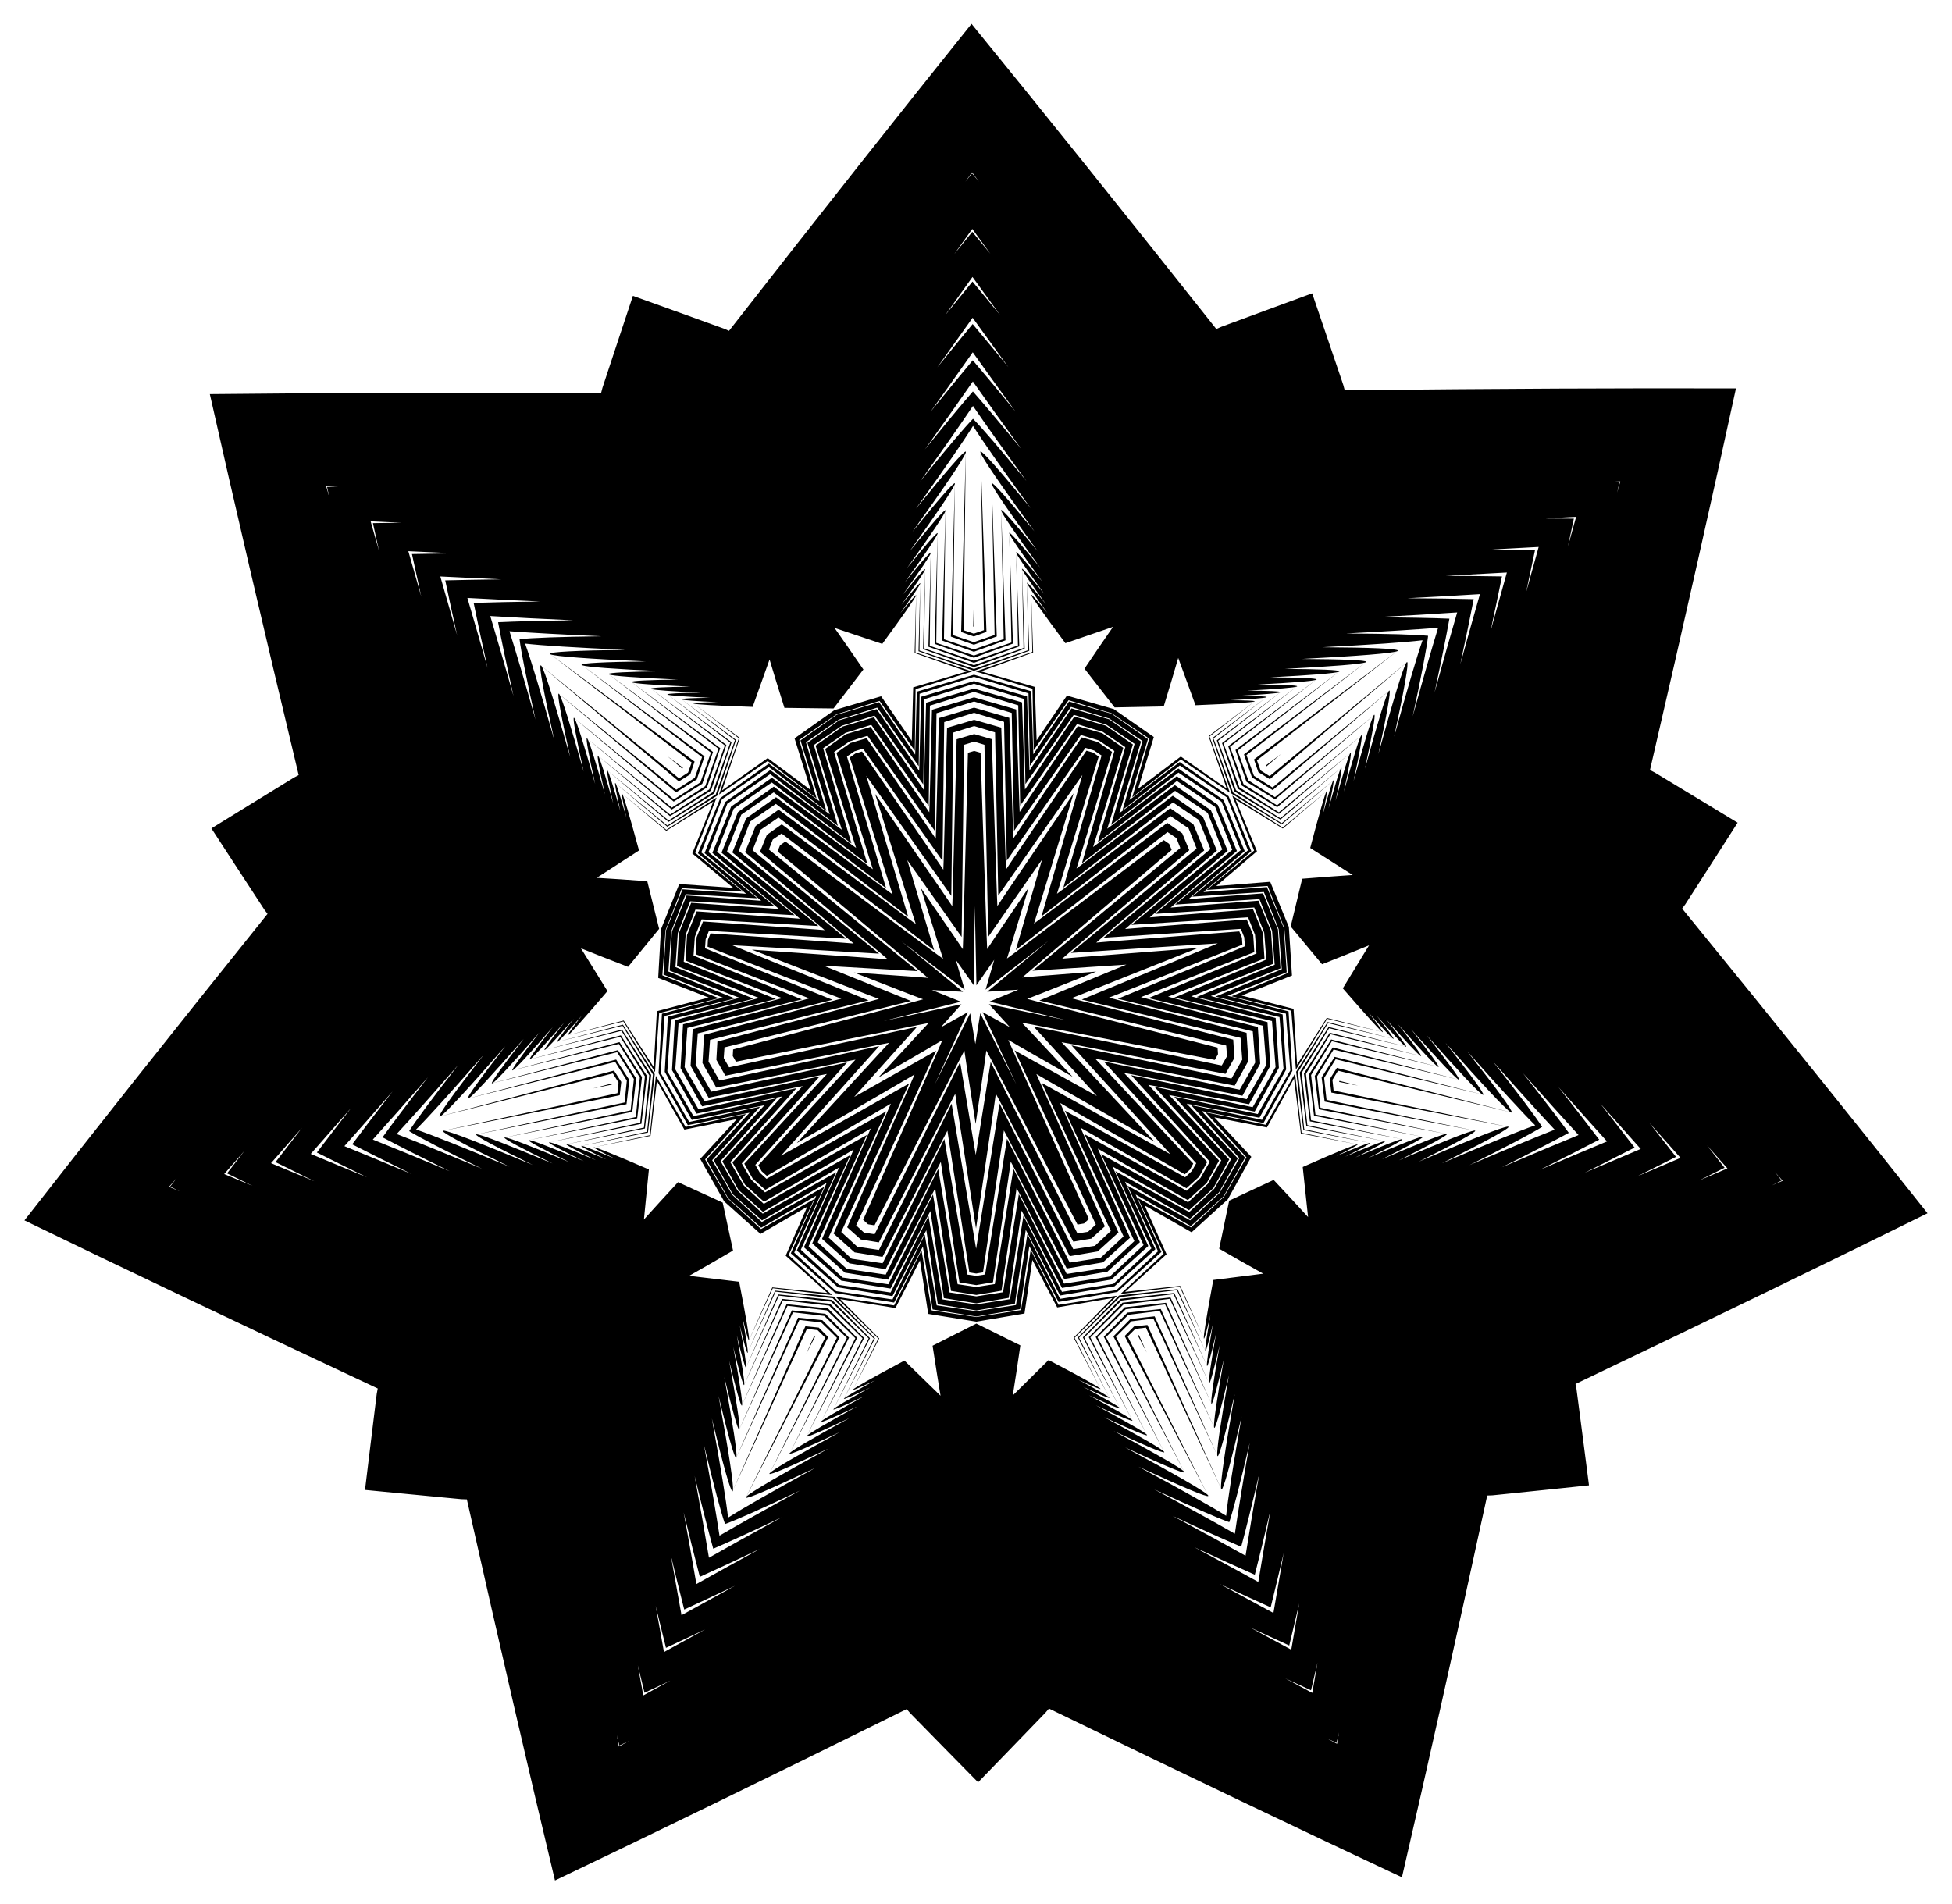 <?xml version="1.0" encoding="UTF-8"?>
<!DOCTYPE svg  PUBLIC '-//W3C//DTD SVG 1.1//EN'  'http://www.w3.org/Graphics/SVG/1.1/DTD/svg11.dtd'>
<svg enable-background="new 0 0 1681.901 1641.132" version="1.1" viewBox="0 0 1681.9 1641.1" xml:space="preserve" xmlns="http://www.w3.org/2000/svg">
<path d="m1130.6 252.77c-11.865 4.365-23.585 8.678-35.161 12.936-11.376 4.201-22.613 8.351-33.709 12.448-2.774 1.026-5.538 2.048-8.294 3.068l-1.033 0.382c-0.24 0.088-0.149 0.058-0.212 0.083l-0.088 0.04-0.355 0.159-0.72 0.321c-1.008 0.447-2.01 0.891-3.006 1.332-81.89-103.36-152.4-191.21-210.93-262.98-57.986 72.203-127.84 160.58-208.95 264.55-0.999-0.433-2.004-0.87-3.016-1.309l-0.722-0.316-0.356-0.156-0.089-0.039c-0.062-0.024 0.028 0.004-0.212-0.082l-1.036-0.374c-2.764-0.999-5.536-2.001-8.317-3.006-11.127-4.015-22.394-8.08-33.802-12.196-11.607-4.172-23.359-8.396-35.256-12.673-3.985 11.998-7.921 23.85-11.808 35.556-3.808 11.514-7.57 22.886-11.285 34.116-0.927 2.808-1.852 5.607-2.773 8.398l-0.345 1.046c-0.081 0.242-0.048 0.153-0.067 0.217l-0.024 0.094-0.097 0.377-0.198 0.763c-0.28 1.067-0.557 2.127-0.833 3.18-131.86-0.417-244.51-0.063-337.11 0.947 20.297 90.353 45.841 200.07 76.55 328.31-0.962 0.511-1.93 1.025-2.904 1.542l-0.697 0.368-0.344 0.181-0.086 0.045c-0.058 0.034 0.021-0.019-0.196 0.115l-0.939 0.576c-2.504 1.538-5.016 3.081-7.536 4.628-10.076 6.196-20.28 12.47-30.61 18.823-10.499 6.473-21.129 13.028-31.89 19.663 6.896 10.596 13.708 21.063 20.436 31.4 6.627 10.156 13.173 20.188 19.637 30.094 1.617 2.476 3.229 4.944 4.837 7.404l0.603 0.922c0.139 0.214 0.09 0.133 0.128 0.188l0.058 0.077 0.234 0.311 0.473 0.63c0.66 0.884 1.316 1.762 1.967 2.635-82.542 102.84-152.5 191.13-209.45 264.16 83.295 40.465 185 88.901 304.41 144.85-0.2 1.07-0.402 2.148-0.605 3.232l-0.147 0.774-0.073 0.382-0.018 0.095c-0.01 0.066-0.002-0.028-0.032 0.225l-0.135 1.093c-0.359 2.917-0.719 5.842-1.08 8.777-1.438 11.741-2.894 23.63-4.369 35.668-1.485 12.244-2.988 24.642-4.51 37.193 12.584 1.215 25.015 2.415 37.292 3.6 12.073 1.151 23.997 2.288 35.772 3.41 2.944 0.279 5.879 0.557 8.804 0.835l1.097 0.104c0.254 0.025 0.16 0.012 0.227 0.017l0.097 0.003 0.389 0.011 0.788 0.023c1.102 0.035 2.198 0.07 3.286 0.105 28.936 128.65 54.348 238.4 75.938 328.45 83.571-39.893 184.85-89.211 303.04-147.69 0.712 0.824 1.428 1.653 2.149 2.488l0.514 0.598 0.253 0.295 0.063 0.073c0.046 0.049-0.023-0.016 0.156 0.166l0.771 0.787c2.057 2.099 4.12 4.205 6.189 6.317 8.283 8.445 16.67 16.996 25.162 25.654 8.647 8.795 17.403 17.7 26.266 26.715 8.796-9.081 17.485-18.052 26.066-26.911 8.427-8.721 16.75-17.335 24.97-25.842 2.054-2.128 4.101-4.248 6.142-6.363l0.765-0.793c0.178-0.183 0.109-0.117 0.155-0.167l0.062-0.074 0.251-0.297 0.509-0.602c0.715-0.84 1.425-1.675 2.131-2.504 118.62 57.589 220.27 106.15 304.14 145.41 20.916-90.211 45.505-200.15 73.478-329.01 1.088-0.043 2.183-0.086 3.285-0.129l0.788-0.029 0.389-0.014 0.097-0.003c0.067-0.005-0.027 0.008 0.227-0.019l1.096-0.112c2.923-0.299 5.856-0.6 8.797-0.901 11.767-1.211 23.682-2.436 35.746-3.678 12.268-1.277 24.689-2.57 37.264-3.879-1.616-12.539-3.212-24.925-4.788-37.158-1.564-12.026-3.11-23.904-4.635-35.634-0.383-2.932-0.765-5.855-1.145-8.769l-0.143-1.092c-0.032-0.253-0.024-0.159-0.034-0.225l-0.019-0.095-0.076-0.382-0.153-0.773c-0.211-1.083-0.421-2.158-0.629-3.227 118.99-56.838 220.33-106.03 303.32-147.12-57.489-72.598-128.11-160.37-211.42-262.58 0.645-0.877 1.294-1.76 1.947-2.649l0.468-0.634 0.232-0.313 0.058-0.078c0.037-0.056-0.01 0.026 0.127-0.189l0.596-0.927c1.589-2.472 3.182-4.952 4.781-7.44 6.39-9.954 12.861-20.034 19.412-30.24 6.65-10.387 13.384-20.905 20.201-31.552-10.811-6.555-21.49-13.029-32.036-19.424-10.378-6.275-20.628-12.473-30.75-18.594-2.531-1.529-5.055-3.053-7.57-4.572l-0.943-0.569c-0.218-0.133-0.139-0.08-0.197-0.114l-0.086-0.044-0.346-0.179-0.7-0.363c-0.978-0.51-1.95-1.016-2.915-1.52 29.749-128.47 54.471-238.37 74.092-328.87-92.604-0.317-205.25 0.172-337.11 1.575-0.284-1.051-0.57-2.109-0.857-3.174l-0.204-0.761-0.1-0.376-0.025-0.093c-0.02-0.064 0.014 0.025-0.069-0.217l-0.353-1.043c-0.942-2.783-1.887-5.575-2.836-8.377-3.799-11.202-7.645-22.546-11.54-34.031-3.975-11.676-7.999-23.498-12.074-35.466zm-293.03-104.31c1.939 2.668 3.895 5.358 5.87 8.071-1.976-2.413-3.932-4.797-5.866-7.154-1.917 2.371-3.854 4.771-5.812 7.198 1.954-2.727 3.89-5.432 5.809-8.114zm558.5 266.39c-0.877 3.179-1.76 6.386-2.65 9.621 0.654-3.049 1.299-6.065 1.936-9.047-3.049-0.02-6.133-0.039-9.252-0.057 3.351-0.173 6.673-0.345 9.966-0.518zm139.95 602.74c-3.032 1.297-6.09 2.605-9.174 3.926 2.792-1.39 5.552-2.765 8.28-4.127-1.885-2.396-3.793-4.819-5.724-7.268 2.224 2.512 4.43 5.001 6.618 7.469zm-383.99 485.22c-2.904-1.562-5.834-3.137-8.79-4.725 2.827 1.316 5.624 2.616 8.389 3.901 0.698-2.968 1.403-5.97 2.114-9.007-0.577 3.305-1.148 6.582-1.713 9.831zm-618.77 2.314c-0.589-3.245-1.185-6.518-1.786-9.818 0.734 3.031 1.461 6.028 2.181 8.991 2.756-1.305 5.542-2.626 8.36-3.963-2.944 1.609-5.862 3.206-8.754 4.79zm-387.61-482.33c2.17-2.484 4.357-4.99 6.562-7.518-1.912 2.464-3.802 4.901-5.67 7.311 2.738 1.341 5.508 2.696 8.311 4.065-3.094-1.298-6.162-2.584-9.204-3.858zm135.43-603.77c3.295 0.147 6.618 0.295 9.969 0.443-3.119 0.041-6.202 0.083-9.251 0.126 0.659 2.977 1.327 5.988 2.003 9.032-0.914-3.228-1.821-6.428-2.722-9.601zm556.67-221.77c5.033 6.947 10.218 14.087 15.554 21.419-5.362-6.547-10.544-12.852-15.544-18.913-4.954 6.099-10.089 12.442-15.402 19.029 5.281-7.372 10.412-14.549 15.393-21.534zm520.28 248.16c-2.293 8.267-4.643 16.771-7.048 25.514 1.775-8.275 3.474-16.257 5.095-23.945-7.857-0.071-16.018-0.13-24.481-0.178 9.056-0.467 17.867-0.931 26.434-1.392zm130.37 561.5c-7.893 3.361-16.007 6.827-24.343 10.397 7.576-3.771 14.876-7.42 21.898-10.946-4.843-6.187-9.885-12.604-15.124-19.25 6.012 6.789 11.868 13.388 17.569 19.799zm-357.71 452.02c-7.549-4.075-15.318-8.258-23.306-12.549 7.672 3.572 15.076 7.004 22.211 10.296 1.817-7.644 3.691-15.587 5.621-23.827-1.56 8.933-3.068 17.626-4.525 26.08zm-576.43 2.156c-1.52-8.443-3.094-17.125-4.72-26.046 1.991 8.225 3.924 16.154 5.799 23.784 7.11-3.345 14.488-6.832 22.133-10.462-7.956 4.35-15.693 8.591-23.212 12.723zm-361.08-449.33c5.653-6.453 11.46-13.096 17.421-19.93-5.19 6.685-10.183 13.14-14.98 19.363 7.048 3.473 14.375 7.067 21.979 10.782-8.362-3.508-16.502-6.913-24.42-10.215zm126.17-562.46c8.57 0.396 17.384 0.794 26.443 1.194-8.462 0.111-16.622 0.231-24.478 0.361 1.679 7.676 3.437 15.645 5.274 23.906-2.471-8.725-4.884-17.212-7.239-25.461zm518.57-210.62c7.488 10.379 15.411 21.31 23.771 32.798-8.449-10.315-16.37-19.923-23.756-28.817-7.319 8.948-15.168 18.615-23.54 28.994 8.274-11.55 16.114-22.54 23.525-32.975zm487.84 232.69c-3.446 12.326-7.053 25.335-10.822 39.034 2.797-13.037 5.37-25.221 7.718-36.54-11.559-0.143-24.011-0.252-37.345-0.327 14.189-0.732 27.67-1.455 40.448-2.167zm122.24 526.49c-11.785 4.991-24.205 10.282-37.265 15.877 11.937-5.942 23.066-11.527 33.38-16.748-7.096-9.127-14.773-18.93-23.028-29.401 9.419 10.637 18.389 20.726 26.913 30.273zm-335.41 423.83c-11.25-6.102-23.131-12.514-35.647-19.236 12.088 5.628 23.394 10.847 33.906 15.655 2.712-11.238 5.589-23.353 8.629-36.336-2.443 13.996-4.739 27.3-6.888 39.916zm-540.49 2.021c-2.244-12.6-4.638-25.886-7.186-39.864 3.137 12.96 6.105 25.053 8.9 36.27 10.477-4.887 21.743-10.191 33.788-15.909-12.466 6.816-24.298 13.316-35.502 19.502zm-338.57-421.31c8.452-9.61 17.347-19.766 26.686-30.473-8.176 10.533-15.781 20.393-22.808 29.573 10.353 5.144 21.524 10.645 33.505 16.498-13.101-5.497-25.561-10.695-37.383-15.598zm118.3-527.39c12.783 0.617 26.269 1.238 40.463 1.864-13.333 0.174-25.783 0.377-37.341 0.606 2.433 11.301 5.097 23.465 7.991 36.481-3.871-13.67-7.575-26.652-11.113-38.952zm486.22-201.19c9.342 13.022 19.59 27.199 30.757 42.544-11.381-13.895-21.636-26.28-30.737-37.131-9.02 10.918-19.181 23.38-30.458 37.36 11.052-15.428 21.194-29.681 30.438-42.773zm460.32 219.56c-4.357 15.423-9.051 32.274-14.086 50.573 3.768-17.562 7.057-33.301 9.866-47.182-14.16-0.245-30.239-0.419-48.2-0.52 18.953-0.978 36.42-1.936 52.419-2.871zm115.34 496.78c-14.774 6.21-30.876 13.046-48.322 20.519 16.079-8.004 30.436-15.245 43.04-21.704-8.638-11.223-18.526-23.903-29.646-38.008 12.582 14.208 24.221 27.267 34.927 39.193zm-316.49 399.92c-14.067-7.679-29.451-16.006-46.17-24.986 16.283 7.581 30.896 14.29 43.804 20.117 3.389-13.751 7.138-29.387 11.232-46.875-3.264 18.695-6.217 35.938-8.865 51.744zm-510 1.907c-2.767-15.786-5.848-33.005-9.252-51.676 4.225 17.457 8.091 33.065 11.582 46.79 12.864-5.923 27.426-12.742 43.652-20.444-16.652 9.105-31.973 17.546-45.982 25.33zm-319.47-397.54c10.617-12.005 22.158-25.151 34.633-39.453-11.014 14.188-20.807 26.941-29.36 38.229 12.652 6.364 27.062 13.498 43.201 21.381-17.5-7.342-33.653-14.058-48.474-20.157zm111.63-497.63c16.006 0.816 33.479 1.643 52.439 2.479-17.96 0.235-34.036 0.53-48.194 0.88 2.913 13.86 6.32 29.574 10.219 47.107-5.171-18.26-9.992-35.076-14.463-50.466zm458.77-193.23c10.581 14.873 22.802 31.84 36.697 50.933-14.358-17.529-26.606-32.232-36.672-44.038-9.977 11.881-22.115 26.675-36.341 44.311 13.752-19.197 25.846-36.254 36.315-51.206zm437.01 208.44c-5.031 17.546-10.676 37.679-16.94 60.447 4.753-22.154 8.611-40.898 11.566-56.128-15.51-0.392-34.644-0.658-57.302-0.785 23.583-1.217 44.459-2.397 62.676-3.534zm109.5 471.63c-16.855 7.006-36.115 15.145-57.822 24.444 20.284-10.097 37.344-18.767 51.094-25.953-9.363-12.37-21.085-27.496-35.114-45.29 15.655 17.679 29.594 33.265 41.841 46.799zm-300.46 379.67c-15.986-8.809-34.358-18.793-55.162-29.966 20.542 9.563 37.956 17.496 52.147 23.766 3.834-15.034 8.351-33.629 13.516-55.691-4.061 23.262-7.556 43.878-10.502 61.891zm-484.17 1.811c-3.08-17.991-6.729-38.58-10.964-61.811 5.33 22.023 9.986 40.584 13.932 55.588 14.144-6.376 31.499-14.438 51.968-24.155-20.719 11.329-39.016 21.45-54.936 30.378zm-303.29-377.41c12.146-13.625 25.967-29.315 41.49-47.111-13.895 17.898-25.503 33.111-34.774 45.552 13.804 7.083 30.928 15.624 51.287 25.57-21.776-9.136-41.096-17.13-58.003-24.01zm105.97-472.43c18.225 1 39.11 2.024 62.701 3.065-22.657 0.296-41.788 0.705-57.295 1.214 3.069 15.208 7.067 33.922 11.986 56.04-6.434-22.721-12.23-42.811-17.392-60.319zm435.53-186.56c11.109 15.825 24.996 35.204 41.745 58.218-17.77-21.695-31.738-38.296-41.712-49.62-9.889 11.399-23.733 28.104-41.34 49.931 16.576-23.139 30.318-42.621 41.308-58.529zm417.31 199.05c-5.446 18.552-11.939 41.492-19.49 68.936 5.882-27.419 10.153-48.691 12.788-63.55-15.078-0.625-36.77-1.033-64.813-1.19 28.426-1.467 52.226-2.871 71.515-4.196zm104.57 450.37c-17.9 7.309-39.883 16.535-66.048 27.743 25.105-12.497 44.398-22.421 57.658-29.625-8.912-12.178-22.118-29.392-39.48-51.414 18.87 21.31 34.807 39.042 47.869 53.296zm-286.92 362.56c-16.875-9.438-37.795-20.872-62.87-34.34 25.423 11.836 45.211 20.733 59.111 26.608 3.964-14.561 9.189-35.618 15.582-62.923-4.895 28.04-8.823 51.555-11.822 70.655zm-462.35 1.729c-3.143-19.077-7.246-42.563-12.351-70.565 6.597 27.256 11.979 48.274 16.052 62.805 13.856-5.979 33.577-15.024 58.91-27.049-24.974 13.655-45.808 25.246-62.612 34.81zm-289.62-360.4c12.956-14.352 28.759-32.202 47.469-53.653-17.196 22.152-30.274 39.464-39.094 51.708 13.313 7.105 32.68 16.884 57.878 29.193-26.248-11.012-48.299-20.074-66.253-27.248zm101.2-451.14c19.298 1.181 43.108 2.407 71.544 3.661-28.041 0.367-49.729 0.937-64.802 1.674 2.746 14.839 7.175 36.078 13.262 63.452-7.756-27.387-14.42-50.277-20.004-68.788zm417.5 249.74 1.389 68.493 15.352-22.057-7.48 25.811 54.103-42.024-52.684 43.79 26.816-1.75-24.844 10.245 66.588 16.098-67.084-13.887 18.088 19.875-23.5-13.036 28.932 62.098-30.969-61.107-4.261 26.533-4.46-26.501-30.511 61.337 28.466-62.312-23.402 13.212 17.938-20.01-66.979 14.388 66.466-16.595-24.92-10.059 26.829 1.549-53.01-43.395 54.416 41.618-7.673-25.755 15.516 21.941 0.877-68.501zm399.19-239.65c-5.508 17.958-12.792 43.308-21.877 76.33 7.631-35.57 12.071-58.968 13.247-69.395-10.435-1.095-34.241-1.795-70.619-1.999 34.203-1.765 60.527-3.422 79.249-4.936zm100.43 432.55c-17.474 6.891-41.835 17.001-73.317 30.487 32.567-16.212 53.629-27.329 62.514-32.91-5.65-8.842-19.945-27.89-42.468-56.459 22.705 25.641 40.413 45.188 53.27 58.882zm-275.56 348.21c-16.282-9.366-39.376-22.108-69.548-38.313 32.98 15.354 54.804 24.89 64.707 28.356 3.39-9.93 9.37-32.983 17.663-68.404-5.89 33.738-10.132 59.771-12.822 78.361zm-444.05 1.661c-2.829-18.57-7.266-44.569-13.408-78.263 8.558 35.358 14.71 58.366 18.174 68.27 9.877-3.541 31.629-13.239 64.493-28.84-30.05 16.43-53.048 29.345-69.26 38.832zm-278.16-346.14c12.754-13.79 30.315-33.469 52.828-59.279-22.308 28.736-36.46 47.891-42.044 56.775 8.927 5.515 30.071 16.474 62.758 32.442-31.582-13.25-56.018-23.178-73.543-29.938zm97.192-433.29c18.733 1.373 45.068 2.834 79.284 4.343-36.376 0.476-60.176 1.354-70.602 2.527 1.254 10.418 5.869 33.782 13.765 69.294-9.332-32.953-16.805-58.248-22.447-76.164zm399.36-194.16c10.606 15.503 25.884 37.003 46.037 64.695-23.052-28.143-38.577-46.203-45.996-53.624-7.363 7.476-22.752 25.651-45.593 53.966 19.945-27.842 35.062-49.456 45.552-65.037zm245.93 315.62 9.876 6.056 117.58-100.3c-2.716 4.272-10.689 29.873-24.074 78.522 7.579-35.328 10.801-54.037 9.529-54.626-0.144-0.067-0.346 0.103-0.605 0.501l-100.13 83.051-16.01-10.125-6.442-17.814 102.65-79.908c0.444-0.167 0.654-0.328 0.62-0.482-0.302-1.369-19.266-2.248-55.397-2.451 50.39-2.6 77.107-4.877 81.863-6.61l-123.26 93.241 3.789 10.948zm61.439 264.62 1.423 11.497 151.73 29.393c-5.033 0.54-30.02 10.268-76.401 30.136 32.346-16.101 48.982-25.247 48.65-26.608-0.038-0.154-0.296-0.206-0.769-0.16l-127.36-26.503-2.066-18.83 9.911-16.144 126.48 30.437c0.407 0.243 0.664 0.307 0.763 0.184 0.882-1.089-10.254-16.465-32.623-44.839 33.451 37.775 51.888 57.244 56.209 59.882l-149.75-38.233-6.197 9.788zm-168.58 213.02-8.102 8.281 71.623 136.96c-3.561-3.599-26.745-17.069-71.196-40.943 32.755 15.25 50.279 22.554 51.136 21.446 0.097-0.125-0.024-0.36-0.354-0.701l-58.688-116.1 13.434-13.356 18.801-2.317 55.062 117.86c0.064 0.47 0.174 0.71 0.333 0.711 1.401 0.01 6.479-18.283 14.716-53.463-8.678 49.705-12.403 76.259-11.772 81.282l-63.476-140.92-11.517 1.258zm-271.65 1.016-11.526-1.171-62.42 141.39c0.593-5.027-3.331-31.552-12.38-81.191 8.5 35.117 13.714 53.372 15.116 53.351 0.158-0.002 0.267-0.243 0.327-0.714l54.179-118.27 18.818 2.176 13.533 13.255-57.818 116.53c-0.328 0.343-0.447 0.579-0.349 0.704 0.866 1.102 18.334-6.333 50.974-21.828-44.271 24.206-67.354 37.849-70.888 41.474l70.597-137.49-8.164-8.22zm-170.17-211.75-6.27-9.742-149.46 39.352c4.301-2.671 22.592-22.277 55.759-60.301-22.156 28.541-33.177 43.999-32.287 45.082 0.101 0.122 0.356 0.057 0.762-0.189l126.25-31.382 10.032 16.069-1.925 18.845-127.16 27.454c-0.473-0.042-0.731 0.012-0.767 0.166-0.322 1.364 16.383 10.385 48.848 26.244-46.528-19.52-71.587-29.061-76.624-29.564l151.51-30.527 1.337-11.508zm59.458-265.07 3.707-10.976-123.95-92.317c4.769 1.697 31.503 3.774 81.91 5.997-36.128 0.472-55.085 1.494-55.377 2.865-0.033 0.155 0.178 0.314 0.623 0.478l103.25 79.138-6.309 17.862-15.934 10.245-100.75-82.3c-0.262-0.396-0.465-0.564-0.608-0.497-1.267 0.599 2.095 19.283 9.938 54.553-13.748-48.548-21.913-74.088-24.66-78.34l118.33 99.421 9.831-6.13zm244.31-118.78 10.893-3.946-5.108-154.47c1.647 4.787 16.691 26.983 46.381 67.779-22.895-27.952-35.514-42.136-36.767-41.509-0.142 0.071-0.135 0.335 0.015 0.785l2.502 130.07-17.898 6.204-17.944-6.07 1.53-130.08c0.146-0.451 0.151-0.715 0.009-0.785-1.258-0.617-13.77 13.661-36.455 41.783 29.384-41.018 44.262-63.325 45.873-68.124l-3.952 154.5 10.922 3.864zm239.63 121.42 17.899 10.976 99.947-85.258c-2.309 3.631-9.087 25.395-20.465 66.751 6.443-30.036 9.184-45.945 8.101-46.439l-1e-4 -1e-4c-0.118-0.054-0.287 0.097-0.497 0.412l-85.125 70.606-22.986-14.537-9.249-25.576 87.272-67.934c0.353-0.137 0.537-0.27 0.509-0.397v-2e-4c-0.249-1.164-16.375-1.912-47.094-2.083 42.836-2.21 65.548-4.146 69.591-5.619l-104.77 79.255 6.867 19.842zm60.04 258.59 2.579 20.838 128.97 24.984c-4.279 0.459-25.52 8.729-64.948 25.619 27.5-13.689 41.647-21.466 41.358-22.62l-1e-4 -1e-4c-0.032-0.126-0.255-0.164-0.632-0.132l-108.28-22.531-2.966-27.035 14.229-23.177 107.53 25.876c0.327 0.191 0.545 0.252 0.628 0.151l1e-4 -1e-4c0.754-0.92-8.715-13.995-27.734-38.118 28.436 32.112 44.11 48.663 47.782 50.905l-127.29-32.498-11.232 17.74zm-164.74 208.17-14.684 15.008 60.88 116.41c-3.027-3.059-22.736-14.51-60.524-34.805 27.849 12.966 42.749 19.177 43.472 18.231l1e-4 -1e-4c0.079-0.103-0.03-0.302-0.291-0.576l-49.894-98.702 19.287-19.175 26.993-3.326 46.811 100.2c0.055 0.375 0.143 0.583 0.273 0.585l2e-4 1e-4c1.19 0.016 5.507-15.539 12.511-45.45-7.377 42.254-10.544 64.827-10.008 69.097l-53.954-119.78-20.872 2.279zm-265.47 0.993-20.889-2.123-53.057 120.18c0.504-4.274-2.831-26.822-10.524-69.02 7.227 29.857 11.66 45.379 12.85 45.355h1e-4c0.13-0.003 0.217-0.212 0.269-0.587l46.06-100.55 27.017 3.124 19.43 19.03-49.154 99.073c-0.259 0.277-0.367 0.476-0.287 0.579l1e-4 1e-4c0.73 0.94 15.583-5.383 43.334-18.556-37.635 20.578-57.258 32.175-60.262 35.257l60.007-116.86-14.796-14.898zm-166.29-206.93-11.364-17.655-127.04 33.449c3.656-2.27 19.205-18.937 47.4-51.261-18.837 24.266-28.209 37.41-27.448 38.325l1e-4 1e-4c0.083 0.1 0.301 0.037 0.627-0.156l107.33-26.68 14.402 23.07-2.764 27.056-108.11 23.341c-0.378-0.03-0.601 0.01-0.631 0.136l-1e-4 1e-4c-0.28 1.157 13.924 8.827 41.526 22.31-39.553-16.594-60.856-24.705-65.138-25.132l128.78-25.948 2.423-20.856zm58.104-259.03 6.718-19.893-105.36-78.469c4.054 1.443 26.78 3.208 69.631 5.098-30.716 0.402-46.836 1.27-47.077 2.436l1e-4 2e-4c-0.026 0.127 0.158 0.259 0.512 0.393l87.778 67.28-9.057 25.644-22.877 14.708-85.651-69.968c-0.212-0.314-0.382-0.463-0.5-0.408h-2e-4c-1.079 0.502 1.78 16.39 8.448 46.377-11.687-41.27-18.628-62.982-20.964-66.596l100.58 84.508 17.816-11.11zm238.75-116.08 19.741-7.151-4.341-131.3c1.4 4.069 14.189 22.938 39.428 57.619-19.465-23.765-30.195-35.826-31.256-35.288l-1e-4 1e-4c-0.116 0.059-0.103 0.285 0.012 0.646l2.127 110.58-25.697 8.908-25.763-8.715 1.3-110.59c0.113-0.361 0.124-0.588 0.008-0.646l-1e-4 -1e-4c-1.065-0.531-11.704 11.611-30.992 35.52 24.98-34.869 37.627-53.832 38.996-57.912l-3.359 131.33 19.794 7.003zm234.88 118.08 24.719 15.158 84.974-72.486c-1.938 2.969-7.705 21.465-17.416 56.762 5.478-25.535 7.808-39.06 6.887-39.48v1e-4c-0.101-0.046-0.244 0.082-0.422 0.35l-72.357 60.015-28.915-18.287-11.635-32.173 74.182-57.744c0.3-0.116 0.456-0.229 0.433-0.337-0.212-0.989-13.922-1.625-40.037-1.771 36.56-1.887 55.864-3.537 59.18-4.791l-89.075 67.382 9.483 27.402zm58.85 253.47 3.561 28.777 109.65 21.241c-3.53 0.336-21.586 7.359-55.237 21.774 23.38-11.638 35.406-18.249 35.161-19.231h-1e-4c-0.027-0.107-0.216-0.14-0.537-0.112l-92.035-19.152-3.731-34.008 17.9-29.156 91.398 21.994c0.278 0.162 0.464 0.214 0.534 0.128h1e-4c0.641-0.783-7.41-11.898-23.578-32.407 24.27 27.408 37.596 41.47 40.644 43.282l-108.22-27.63-15.511 24.498zm-161.48 204.04-20.278 20.726 51.76 98.973c-2.463-2.55-19.212-12.288-51.464-29.61 23.676 11.023 36.343 16.304 36.958 15.5l-1e-4 -1e-4c0.067-0.088-0.026-0.256-0.248-0.49l-42.41-83.897 24.262-24.121 33.956-4.184 39.79 85.171c0.046 0.319 0.122 0.496 0.232 0.497v1e-4c1.012 0.013 4.682-13.211 10.636-38.639-6.296 36.064-8.982 55.25-8.498 58.763l-45.872-101.84-28.825 3.147zm-260.21 0.973-28.848-2.932-45.109 102.18c0.458-3.516-2.372-22.682-8.937-58.697 6.144 25.383 9.913 38.58 10.925 38.559 0.11-0.002 0.184-0.18 0.229-0.499l39.151-85.466 33.986 3.93 24.442 23.939-41.781 84.212c-0.22 0.235-0.311 0.404-0.244 0.492h-1e-4c0.62 0.799 13.248-4.576 36.841-15.776-32.121 17.563-48.797 27.425-51.241 29.994l51.018-99.358-20.433-20.574zm-163-202.83-15.694-24.382-108.01 28.438c3.035-1.834 16.255-15.996 40.319-43.584-16.015 20.63-23.982 31.804-23.335 32.582l1e-4 -1e-4c0.071 0.085 0.256 0.032 0.533-0.132l91.231-22.678 18.118 29.022-3.477 34.036-91.89 19.84c-0.321-0.026-0.51 0.009-0.536 0.116h-1e-4c-0.238 0.983 11.838 7.505 35.304 18.967-33.758-14.163-51.866-21.051-55.398-21.361l109.49-22.061 3.345-28.802zm56.953-253.9 9.277-27.472-89.577-66.714c3.326 1.229 22.641 2.735 59.214 4.348-26.114 0.341-39.818 1.08-40.023 2.071l1e-4 1e-4c-0.022 0.108 0.134 0.22 0.436 0.334l74.611 57.188-11.394 32.26-28.778 18.502-72.803-59.472c-0.18-0.267-0.325-0.394-0.425-0.347v-1e-4c-0.917 0.427 1.514 13.934 7.182 39.428-9.975-35.224-15.879-53.676-17.84-56.63l85.514 71.848 24.604-15.342zm234.02-113.78 27.263-9.875-3.691-111.63c1.113 3.367 11.978 19.407 33.52 49.007-16.549-20.204-25.67-30.458-26.573-30l1e-4 1e-4c-0.098 0.05-0.088 0.242 0.011 0.549l1.808 93.99-32.326 11.205-32.408-10.963 1.105-94c0.096-0.307 0.105-0.499 0.006-0.549l1e-4 -1e-4c-0.906-0.451-9.95 9.871-26.348 30.198 21.32-29.76 32.065-45.881 33.152-49.256l-2.856 111.65 27.336 9.671zm230.85 115.25 30.515 18.712 72.228-61.613c-1.648 2.524-6.549 18.245-14.804 48.248 4.657-21.705 6.637-33.202 5.854-33.559h-1e-4c-0.086-0.039-0.207 0.07-0.359 0.298l-61.503 51.013-33.955-21.474-13.663-37.781 63.054-49.083c0.255-0.099 0.388-0.194 0.368-0.286v-2e-4c-0.18-0.841-11.834-1.381-34.032-1.505 31.077-1.604 47.485-3.007 50.304-4.073l-75.714 57.275 11.706 33.828zm57.84 249.11 4.396 35.525 93.204 18.055c-3 0.285-18.348 6.255-46.952 18.508 19.873-9.892 30.096-15.512 29.888-16.346l-1e-4 -2e-4c-0.023-0.091-0.184-0.119-0.457-0.095l-78.23-16.279-4.382-39.936 21.02-34.238 77.688 18.695c0.236 0.138 0.394 0.182 0.453 0.109l2e-4 -1e-4c0.545-0.665-6.298-10.113-20.042-27.546 20.63 23.297 31.957 35.25 34.548 36.79l-91.986-23.485-19.149 30.244zm-158.7 200.54-25.034 25.586 43.996 84.127c-2.094-2.168-16.33-10.445-43.745-25.169 20.125 9.37 30.892 13.858 31.415 13.175v-1e-4c0.057-0.075-0.022-0.218-0.21-0.416l-36.048-71.313 28.492-28.326 39.874-4.913 33.821 72.396c0.039 0.271 0.103 0.421 0.197 0.422l1e-4 1e-4c0.86 0.011 3.98-11.23 9.04-32.844-5.352 30.655-7.635 46.963-7.223 49.949l-38.991-86.56-35.584 3.885zm-255.74 0.956-35.612-3.619-38.342 86.85c0.39-2.989-2.016-19.28-7.597-49.894 5.222 21.576 8.426 32.793 9.286 32.776h2e-4c0.094-0.002 0.157-0.153 0.194-0.424l33.279-72.646 39.91 4.615 28.702 28.112-35.514 71.58c-0.187 0.2-0.265 0.343-0.207 0.418l1e-4 1e-4c0.527 0.679 11.261-3.89 31.315-13.41-27.303 14.929-41.478 23.312-43.555 25.495l43.365-84.454-25.224-25.398zm-160.2-199.35-19.374-30.1-91.808 24.173c2.579-1.559 13.817-13.597 34.272-37.047-13.613 17.535-20.385 27.034-19.835 27.695l1e-4 1e-4c0.06 0.072 0.217 0.027 0.453-0.113l77.546-19.276 21.276 34.08-4.083 39.968-78.106 16.864c-0.273-0.022-0.434 7e-3 -0.456 0.098l-1e-4 1e-4c-0.202 0.836 10.062 6.379 30.009 16.122-28.695-12.039-44.087-17.894-47.089-18.157l93.066-18.752 4.13-35.557zm55.974-249.54 11.453-33.914-76.14-56.707c2.827 1.045 19.245 2.325 50.333 3.696-22.197 0.29-33.846 0.918-34.02 1.76v2e-4c-0.019 0.092 0.114 0.187 0.37 0.284l63.42 48.61-13.38 37.882-33.794 21.728-61.883-50.552c-0.153-0.227-0.276-0.335-0.361-0.295h-1e-4c-0.78 0.363 1.287 11.844 6.105 33.514-8.479-29.941-13.498-45.625-15.164-48.136l72.687 61.071 30.374-18.94zm230-111.82 33.656-12.191-3.137-94.885c0.946 2.862 10.181 16.496 28.492 41.656-14.067-17.174-21.82-25.89-22.587-25.501l-1e-4 1e-4c-0.084 0.043-0.075 0.206 9e-3 0.466l1.537 79.891-37.96 13.159-38.057-12.874 0.939-79.9c0.082-0.261 0.09-0.424 0.006-0.466l-1e-4 -1e-4c-0.77-0.383-8.458 8.391-22.396 25.669 18.122-25.297 27.256-39 28.18-41.868l-2.428 94.906 33.746 11.939zm227.41 112.84 35.442 21.734 61.394-52.371c-1.401 2.145-5.566 15.508-12.583 41.01 3.958-18.45 5.641-28.222 4.976-28.524h-1e-4c-0.073-0.033-0.176 0.059-0.305 0.253l-52.278 43.361-38.239-24.183-15.387-42.548 53.596-41.72c0.217-0.084 0.329-0.165 0.313-0.243v-1e-4c-0.152-0.715-10.057-1.174-28.926-1.28 26.415-1.363 40.361-2.556 42.757-3.462l-64.357 48.684 13.597 39.289zm56.98 245.41 5.106 41.261 79.224 15.347c-2.55 0.242-15.595 5.317-39.908 15.732 16.893-8.409 25.582-13.185 25.403-13.894v-2e-4c-0.02-0.077-0.156-0.101-0.388-0.081l-66.496-13.837-4.935-44.975 23.672-38.558 66.035 15.891c0.201 0.117 0.335 0.154 0.385 0.093l1e-4 -1e-4c0.464-0.565-5.352-8.595-17.035-23.413 17.535 19.802 27.163 29.962 29.365 31.271l-78.188-19.962-22.24 35.127zm-156.34 197.56-29.076 29.717 37.396 71.508c-1.779-1.843-13.88-8.878-37.182-21.393 17.106 7.964 26.259 11.78 26.702 11.198l1e-4 -2e-4c0.048-0.064-0.019-0.185-0.179-0.353l-30.641-60.616 32.086-31.899 44.905-5.533 28.748 61.536c0.034 0.23 0.088 0.358 0.168 0.359l2e-4 1e-4c0.731 0.011 3.383-9.544 7.684-27.916-4.549 26.056-6.49 39.918-6.139 42.456l-33.142-73.576-41.33 4.513zm-251.94 0.942-41.362-4.204-32.591 73.822c0.331-2.54-1.713-16.387-6.457-42.408 4.439 18.34 7.162 27.874 7.893 27.858l1e-4 -1e-4c0.08-0.002 0.133-0.13 0.165-0.36l28.287-61.75 44.945 5.197 32.324 31.658-30.187 60.843c-0.159 0.17-0.225 0.292-0.176 0.355v1e-4c0.447 0.578 9.57-3.305 26.617-11.398-23.208 12.689-35.255 19.815-37.021 21.67l36.86-71.786-29.297-29.499zm-157.82-196.39-22.502-34.959-78.037 20.547c2.192-1.325 11.744-11.557 29.13-31.489-11.571 14.905-17.327 22.979-16.859 23.54l1e-4 1e-4c0.051 0.061 0.185 0.023 0.385-0.096l65.914-16.384 23.96 38.38-4.598 45.01-66.39 14.334c-0.232-0.018-0.368 0.006-0.387 0.084l-1e-4 1e-4c-0.173 0.71 8.552 5.421 25.506 13.704-24.39-10.233-37.473-15.21-40.025-15.433l79.106-15.939 4.797-41.298zm55.143-245.83 13.302-39.39-64.719-48.201c2.403 0.888 16.358 1.976 42.782 3.142-18.868 0.247-28.769 0.78-28.916 1.496v1e-4c-0.016 0.078 0.097 0.159 0.315 0.241l53.907 41.318-15.068 42.662-38.058 24.469-52.601-42.969c-0.13-0.193-0.234-0.284-0.307-0.251l-2e-4 1e-4c-0.663 0.307 1.093 10.066 5.189 28.486-7.207-25.449-11.473-38.781-12.889-40.915l61.784 51.91 35.279-21.998zm226.58-110.16 39.09-14.159-2.667-80.652c0.804 2.432 8.654 14.021 24.218 35.407-11.957-14.598-18.547-22.006-19.198-21.675l-1e-4 1e-4c-0.071 0.036-0.064 0.175 0.008 0.396l1.306 67.908-42.749 14.819-42.859-14.498 0.798-67.916c0.07-0.222 0.076-0.36 0.005-0.396l-1e-4 -1e-4c-0.654-0.327-7.189 7.131-19.036 21.818 15.404-21.502 23.167-33.149 23.952-35.587l-2.063 80.67 39.195 13.866zm224.5 110.79 39.63 24.302 52.185-44.515c-1.19 1.823-4.732 13.182-10.696 34.861 3.365-15.684 4.796-23.99 4.23-24.248v1e-4c-0.062-0.028-0.15 0.05-0.259 0.215l-44.436 36.857-41.881-26.486-16.852-46.6 45.557-35.462c0.184-0.071 0.28-0.141 0.266-0.207h1e-4c-0.13-0.608-8.55-0.998-24.59-1.088 22.455-1.159 34.31-2.172 36.346-2.943l-54.703 41.381 15.203 43.932zm56.25 242.27 5.709 46.136 67.34 13.045c-2.167 0.206-13.256 4.519-33.925 13.373 14.36-7.148 21.746-11.208 21.595-11.811h-1e-4c-0.017-0.066-0.133-0.086-0.33-0.069l-56.521-11.762-5.404-49.258 25.926-42.23 56.13 13.507c0.171 0.1 0.284 0.131 0.328 0.079v1e-4c0.394-0.48-4.55-7.307-14.481-19.903 14.906 16.833 23.09 25.47 24.962 26.582l-66.46-16.968-24.868 39.278zm-154.34 195.03-32.511 33.229 31.787 60.782c-1.512-1.566-11.799-7.546-31.607-18.185 14.542 6.77 22.322 10.014 22.698 9.52h-1e-4c0.041-0.054-0.016-0.158-0.152-0.301l-26.045-51.523 35.142-34.937 49.182-6.06 24.436 52.306c0.028 0.196 0.075 0.304 0.143 0.305v1e-4c0.621 0.009 2.876-8.113 6.532-23.731-3.867 22.15-5.517 33.933-5.219 36.09l-28.171-62.54-46.214 5.046zm-248.71 0.93-46.25-4.7-27.702 62.749c0.282-2.159-1.456-13.93-5.489-36.05 3.773 15.59 6.088 23.695 6.709 23.682v-1e-4c0.068-0.002 0.113-0.11 0.14-0.306l24.044-52.487 49.225 5.692 35.402 34.673-25.659 51.717c-0.135 0.144-0.191 0.248-0.15 0.302h-1e-4c0.381 0.491 8.136-2.81 22.627-9.689-19.728 10.787-29.97 16.844-31.47 18.421l31.332-61.018-32.759-32.985zm-155.79-193.87-25.162-39.09-66.331 17.465c1.863-1.126 9.983-9.823 24.763-26.768-9.836 12.67-14.73 19.534-14.332 20.011l1e-4 -1e-4c0.043 0.052 0.157 0.02 0.327-0.081l56.027-13.927 26.242 42.035-5.036 49.297-56.432 12.184c-0.197-0.016-0.313 0.005-0.329 0.071h-1e-4c-0.147 0.604 7.27 4.609 21.683 11.649-20.734-8.699-31.855-12.929-34.024-13.119l67.241-13.548 5.364-46.178zm54.436-242.68 14.874-44.045-55.011-40.971c2.042 0.755 13.904 1.68 36.367 2.671-16.039 0.21-24.456 0.663-24.581 1.272h1e-4c-0.014 0.067 0.083 0.135 0.267 0.205l45.821 35.12-16.503 46.725-41.682 26.799-44.71-36.524c-0.111-0.164-0.199-0.242-0.261-0.213v-1e-4c-0.564 0.262 0.929 8.557 4.411 24.215-6.126-21.634-9.753-32.966-10.957-34.78l52.516 44.124 39.448-24.598zm223.68-108.75 43.709-15.832-2.267-68.554c0.683 2.067 7.356 11.918 20.586 30.098-10.164-12.409-15.766-18.707-16.32-18.426v1e-4c-0.06 0.031-0.054 0.149 0.006 0.337l1.111 57.721-46.82 16.23-46.94-15.879 0.679-57.728c0.059-0.189 0.065-0.306 0.004-0.337l1e-4 -1e-4c-0.556-0.277-6.111 6.062-16.182 18.547 13.094-18.278 19.693-28.179 20.361-30.251l-1.754 68.57 43.826 15.505zm120.52 36.177-0.462-0.133-2.979-0.86-11.916-3.44-25.025-7.234-26.132 38.627-1.55-46.112-46.357-13.374 44.895-16.262-1.638-49.53c0.701 2.122 10.127 15.582 29.461 41.517 11.476-3.939 25.132-8.626 41.08-14.1l-0.098 0.105c-1.074 1.553-2.164 3.131-3.272 4.733-2.651 3.849-5.383 7.817-8.197 11.905l-13.083 19.299 16.297 20.957 7.618 9.787 1.904 2.447 0.156 0.2 0.253-0.005 3.1-0.06 12.4-0.239 26.543-0.524 6.765-22.313c1.405-4.76 2.769-9.38 4.093-13.863 0.548-1.869 1.088-3.709 1.619-5.521l0.019-0.142c5.782 15.838 10.734 29.401 14.895 40.798 32.322-1.296 48.715-2.441 50.805-3.232l-39.523 29.898 15.616 45.124-39.567-27.61-36.812 27.814 13.574-44.617-21.371-14.896-10.172-7.095-2.543-1.774-0.394-0.276zm150.82 187.68-0.184-0.445-5.925-14.326-9.947-24.076-46.493 3.653 35.085-29.962-18.447-44.582 40.706 24.962 37.703-32.162c-1.222 1.871-5.868 17.633-14.09 48.919 10.235 6.517 22.414 14.271 36.637 23.326l-0.143-0.012c-1.883 0.129-3.797 0.26-5.74 0.393-4.662 0.328-9.468 0.665-14.419 1.014l-23.246 1.804-6.224 25.808-2.902 12.058-0.726 3.014-0.059 0.246 0.162 0.195 1.98 2.386 7.918 9.546 16.959 20.425 21.662-8.623c4.598-1.869 9.06-3.683 13.39-5.443 1.803-0.737 3.579-1.462 5.326-2.177l0.123-0.073c-8.778 14.396-16.294 26.723-22.611 37.083 21.166 24.462 32.282 36.565 34.203 37.706l-48.017-12.259-25.543 40.343-3.084-48.149-44.698-11.438 43.346-17.206-1.679-25.996-0.795-12.377-0.199-3.094-0.03-0.48zm-52.698 234.93 0.233-0.421 1.501-2.713 6.005-10.851 12.622-22.788-31.844-34.072 45.301 8.749 23.354-42.219 5.864 47.388 48.653 9.425c-2.225 0.211-17.445 6.406-47.032 19.484 1.287 12.065 2.818 26.422 4.605 43.188l-0.08-0.119c-1.275-1.392-2.571-2.807-3.886-4.243-3.163-3.441-6.423-6.987-9.782-10.641l-15.904-17.049-24.058 11.225-14.046 6.561-0.229 0.107-0.052 0.248-3.158 15.178-5.396 25.994 20.248 11.56c4.328 2.429 8.529 4.787 12.604 7.075 1.7 0.95 3.374 1.886 5.023 2.807l0.134 0.051c-16.728 2.113-31.052 3.922-43.09 5.443-5.929 31.8-8.46 48.036-8.154 50.25l-20.354-45.185-47.468 5.183 35.722-32.431-18.926-42.078 40.478 23.162 19.278-17.52 9.181-8.338 2.295-2.085 0.356-0.323zm-216.53 105.28 0.474-0.08 3.057-0.518 12.228-2.07 25.686-4.34 6.784-46.14 21.404 40.873 47.569-8.064-33.394 34.131 22.966 43.915c-1.552-1.607-15.885-9.645-44.557-24.622-8.631 8.528-18.901 18.677-30.894 30.528l0.043-0.137c0.293-1.865 0.592-3.76 0.894-5.684 0.718-4.618 1.458-9.379 2.22-14.283l3.414-23.064-23.776-11.811-11.11-5.513-2.777-1.378-0.227-0.113-2.993 1.513-11.069 5.596-23.687 11.988 3.586 23.038c0.799 4.898 1.575 9.653 2.327 14.266 0.317 1.922 0.629 3.814 0.937 5.677l0.044 0.137c-12.082-11.761-22.427-21.832-31.122-30.296-28.559 15.192-42.831 23.336-44.372 24.955l22.637-44.085-33.648-33.88 47.628 7.708 21.098-41.032 7.129 46.088 25.718 4.148 12.244 1.979 3.061 0.495 0.475 0.077zm-217.32-103.65 0.359 0.321 2.311 2.067 9.243 8.27 19.408 17.376 40.304-23.464-18.61 42.218 35.963 32.163-47.505-4.828-20.015 45.336c0.289-2.216-2.364-18.433-8.53-50.188-12.049-1.43-26.386-3.132-43.13-5.12l0.134-0.051c1.641-0.933 3.308-1.882 5.001-2.845 4.059-2.318 8.242-4.708 12.551-7.169l20.161-11.711-5.59-25.953-2.617-12.123-0.654-3.031-0.053-0.248-0.23-0.105-14.095-6.456-24.141-11.045-15.776 17.168c-3.331 3.679-6.565 7.249-9.702 10.714-1.305 1.446-2.59 2.87-3.854 4.272l-0.079 0.12c1.662-16.779 3.086-31.146 4.282-43.221-29.684-12.856-44.95-18.937-47.176-19.132l48.581-9.789 5.509-47.431 23.669 42.043 45.234-9.088-31.588 34.309 12.791 22.693 6.087 10.806 1.522 2.702 0.236 0.419zm-54.454-234.53-0.027 0.48-0.175 3.096-0.703 12.382-1.484 26.008 43.474 16.881-44.611 11.772-2.723 48.171-25.844-40.151-47.924 12.618c1.913-1.156 12.938-13.341 33.92-37.961-6.394-10.312-14.003-22.583-22.888-36.912l0.124 0.072c1.753 0.701 3.534 1.413 5.342 2.137 4.343 1.728 8.819 3.508 13.43 5.343l21.726 8.461 16.805-20.552 7.847-9.605 1.962-2.401 0.16-0.196-0.061-0.246-0.748-3.009-2.992-12.036-6.417-25.761-23.258-1.63c-4.953-0.311-9.761-0.613-14.426-0.906-1.944-0.118-3.858-0.235-5.743-0.35l-0.143 0.013c14.154-9.162 26.275-17.007 36.461-23.6-8.456-31.223-13.22-46.95-14.456-48.812l37.943 31.879 40.518-25.265-18.113 44.719 35.308 29.699-46.519-3.305-9.767 24.15-4.654 11.496-1.163 2.874-0.181 0.446zm149.41-188.8-0.393 0.278-2.53 1.793-10.119 7.171-21.259 15.055 13.907 44.514-37.019-27.538-39.359 27.905 15.278-45.24-39.746-29.601c2.096 0.775 18.497 1.797 50.828 2.852 4.076-11.429 8.925-25.028 14.589-40.909l0.02 0.142c0.545 1.808 1.098 3.644 1.66 5.509 1.357 4.473 2.756 9.082 4.197 13.832l6.931 22.261 26.546 0.325 12.402 0.146 3.1 0.037 0.253 0.003 0.154-0.201 9.431-12.305 16.14-21.078-13.227-19.201c-2.845-4.066-5.607-8.014-8.286-11.843-1.12-1.594-2.222-3.163-3.307-4.708l-0.099-0.104c15.988 5.354 29.679 9.939 41.184 13.792 19.139-26.079 28.464-39.609 29.15-41.736l-1.267 49.541 45.016 15.926-46.256 13.72-1.205 46.122-26.42-38.431-24.971 7.421-11.89 3.529-2.973 0.882-0.461 0.137zm167.39 152.94-25.369 37.463-3.085 4.558-1.403 2.111-5.883 8.837-0.43-10.405-0.294-8.236-0.377-11.373-1.506-45.49-3.083-93.721-5.446-1.571-5.434 1.612-2.382 93.742-1.165 45.5-0.291 11.375-0.233 8.238-0.352 10.408-5.949-8.793-1.419-2.1-3.119-4.535-25.648-37.272 10.084 32.329 3.388 10.863 1.64 5.254 0.776 2.413 3.241 10.109-8.403-6.151-6.622-4.905-9.126-6.796-36.505-27.186-75.197-56.024-4.624 3.278-2.128 5.254 71.805 60.309 34.847 29.28 8.712 7.32 6.295 5.318 7.918 6.764-10.583-0.831-2.527-0.2-5.49-0.389-45.132-3.187 42.169 16.396 5.13 1.993 2.37 0.898 9.925 3.769-10.048 2.734-7.964 2.119-11.004 2.898-44.015 11.59-90.686 23.861-0.32 5.659 2.781 4.939 91.922-18.537 55.774-11.236 8.083-1.606 10.225-1.973-7.249 7.756-1.732 1.851-3.727 4.05-30.631 33.299 39.111-22.746 4.757-2.768 2.18-1.293 9.134-5.409-4.127 9.561-3.308 7.548-4.595 10.41-18.381 41.639-37.886 85.778 4.225 3.779 5.596 0.905 42.819-83.425 25.99-50.611 3.784-7.321 4.833-9.224 1.545 10.503 0.367 2.508 0.843 5.439 1.744 11.244 5.192 33.465 4.941-33.503 1.66-11.257 0.802-5.445 0.348-2.51 1.466-10.514 4.902 9.188 3.838 7.292 5.274 10.083 21.094 40.332 43.442 83.102 5.589-0.947 4.197-3.81-38.527-85.492-18.692-41.5-4.673-10.375-3.365-7.523-4.199-9.53 9.175 5.341 2.189 1.277 4.778 2.732 39.28 22.453-30.879-33.069-3.757-4.022-1.746-1.837-7.306-7.702 10.24 1.896 8.095 1.546 11.171 2.164 44.685 8.655 92.058 17.849 2.744-4.96-0.362-5.657-90.861-23.182-44.1-11.261-11.025-2.815-7.979-2.06-10.068-2.659 9.896-3.843 2.363-0.916 5.115-2.032 42.045-16.711-45.107 3.524-5.487 0.43-2.525 0.219-10.577 0.91 7.867-6.823 6.255-5.365 8.657-7.385 34.627-29.54 71.352-60.845-2.167-5.238-4.649-3.244-74.776 56.585-36.3 27.458-9.075 6.864-6.585 4.954-8.356 6.214 3.166-10.133 0.757-2.419 1.601-5.266 3.307-10.888 9.842-32.404zm-47.275-224.84 0.482-0.175-0.545-16.469-0.421 16.473 0.484 0.171zm-250.85 121.96 0.164-0.486-13.216-9.843 12.616 10.6 0.435-0.271zm-61.051 272.17-0.278-0.431-15.935 4.196 16.154-3.255 0.059-0.51zm174.73 217.43-0.51-0.052-6.655 15.075 7.527-14.659-0.361-0.364zm278.93-1.043-0.359 0.367 7.636 14.602-6.768-15.024-0.51 0.056zm173.09-218.73 0.063 0.509 16.178 3.134-15.966-4.076-0.274 0.433zm-63.085-271.7 0.437 0.268 12.537-10.694-13.142 9.941 0.168 0.485zm-252.41-293.18c7.636 12.186 24.004 35.646 49.687 70.937-26.936-32.885-41.781-49.573-43.256-48.835l1e-4 1e-4c-0.167 0.083-0.159 0.394 0.018 0.924l2.944 153.02-8.724 3.024-8.746-2.959 1.8-153.04c0.172-0.531 0.178-0.842 0.011-0.924v-1e-4c-1.48-0.727-16.2 16.072-42.889 49.157 25.419-35.482 41.611-59.064 49.155-71.307zm-385.95 187.64c14.288 1.628 42.835 3.458 86.441 5.381-42.505 0.556-64.808 1.758-65.15 3.371l1e-4 1e-4c-0.039 0.182 0.209 0.37 0.733 0.562l121.47 93.104-3.075 8.706-7.766 4.993-118.53-96.823c-0.308-0.466-0.547-0.664-0.716-0.584l-1e-4 -1e-4c-1.491 0.704 2.465 22.686 11.692 64.181-11.893-41.996-20.234-69.358-25.102-82.89zm-93.928 418.74c10.182-10.156 29.411-31.334 58.102-64.227-26.067 33.578-39.033 51.765-37.985 53.038l1e-4 -1e-4c0.118 0.144 0.419 0.067 0.896-0.223l148.53-36.92 4.889 7.832-0.938 9.185-149.6 32.299c-0.556-0.05-0.86 0.014-0.903 0.195h-1e-4c-0.379 1.605 19.274 12.218 57.469 30.876-40.249-16.886-66.842-27.425-80.457-32.056zm268.82 334.51c-1.592-14.292-6.16-42.531-13.988-85.471 10 41.315 16.135 62.792 17.783 62.767 0.186-0.003 0.314-0.286 0.385-0.84l63.74-139.14 9.172 1.06 6.596 6.46-68.021 137.1c-0.386 0.403-0.525 0.681-0.41 0.828h-1e-4c1.018 1.297 21.569-7.451 59.97-25.68-38.297 20.94-63.117 35.161-75.226 42.918zm429.14-1.605c-12.167-7.666-37.093-21.701-75.545-42.354 38.537 17.941 59.153 26.535 60.161 25.231 0.114-0.147-0.028-0.424-0.417-0.825l-69.045-136.59 6.548-6.51 9.164-1.129 64.778 138.66c0.075 0.553 0.205 0.835 0.391 0.837v1e-4c1.649 0.013 7.622-21.509 17.314-62.898-7.506 42.997-11.863 71.269-13.349 85.573zm266.31-336.52c-13.58 4.733-40.094 15.47-80.215 32.657 38.054-18.943 57.627-29.703 57.236-31.304-0.044-0.181-0.349-0.242-0.904-0.188l-149.84-31.179-1.007-9.178 4.831-7.868 148.8 35.808c0.479 0.286 0.781 0.361 0.898 0.216h1e-4c1.038-1.281-12.064-19.37-38.381-52.752 28.936 32.677 48.324 53.71 58.581 63.79zm-97.057-418.02c-4.767 13.568-12.903 40.992-24.481 83.076 8.916-41.563 12.707-63.574 11.211-64.267v1e-4c-0.169-0.078-0.407 0.121-0.711 0.59l-117.8 97.707-7.803-4.935-3.14-8.683 120.77-94.009c0.523-0.196 0.769-0.386 0.729-0.568-0.354-1.61-22.666-2.645-65.174-2.883 43.59-2.249 72.122-4.293 86.398-6.028zm-386.32 87.384 8.823 2.678 1.43 75.032 1.835 90.518 46.333-66.569-22.576 77.901 71.501-55.538 59.211-46.108 7.634 5.171 3.407 8.568-57.771 47.9-69.625 57.872 80.934-5.281-74.981 30.92 88.001 21.274 72.966 17.545 0.716 9.193-4.574 8.006-73.47-15.302-88.657-18.353 54.59 59.984-70.924-39.344 38.235 82.066 31.776 67.987-6.74 6.292-9.111 1.415-33.844-66.981-40.928-80.757-12.861 80.08-13.46-79.981-40.323 81.061-33.342 67.233-9.122-1.347-6.787-6.241 31.267-68.222 37.62-82.35-70.628 39.874 54.14-60.391-88.517 19.015-73.353 15.851-4.634-7.972 0.648-9.198 72.833-18.091 87.84-21.932-75.21-30.358 80.971 4.675-70.056-57.35-58.128-47.467 3.343-8.593 7.595-5.228 59.554 45.664 71.914 55.002-23.158-77.73 46.829 66.221 1.158-90.529 0.869-75.041 8.803-2.744zm85.709 44.451-29.829 44.019-21.692 32.034-5.423 8.008-3.815 5.669-5 7.511-0.365-8.844-0.57-16.667-1.28-38.667-2.621-79.663-15.138-4.367-15.104 4.48-2.025 79.68-0.991 38.675-0.446 16.671-0.299 8.847-5.056-7.474-3.857-5.64-27.414-39.839-30.157-43.794 15.817 50.766 11.521 36.933 2.88 9.233 2.053 6.517 2.755 8.593-7.142-5.229-13.386-9.946-31.029-23.108-63.917-47.62-12.852 9.112-5.915 14.602 61.034 51.263 29.62 24.888 12.756 10.742 6.73 5.75-8.996-0.707-6.814-0.501-48.24-3.406-53.043-3.728 49.553 19.286 45.073 17.525 6.375 2.458 8.436 3.204-8.541 2.324-16.122 4.265-37.413 9.852-77.083 20.282-0.889 15.73 7.729 13.729 78.133-15.757 37.926-7.64 16.352-3.275 8.691-1.677-6.161 6.593-4.64 5.015-32.74 35.592-35.986 39.146 45.974-26.717 41.804-24.313 5.896-3.452 7.764-4.598-3.508 8.127-6.718 15.264-15.624 35.393-32.203 72.911 11.744 10.503 15.553 2.517 36.396-70.911 17.673-34.416 7.635-14.826 4.108-7.841 1.313 8.928 1.028 6.755 1.483 9.558 5.931 38.231 8.169 52.542 7.776-52.602 5.645-38.274 1.411-9.569 0.978-6.763 1.246-8.937 4.166 7.81 7.745 14.769 17.93 34.282 36.926 70.637 15.533-2.633 11.665-10.59-32.748-72.668-15.888-35.275-6.832-15.213-3.569-8.1 7.798 4.54 5.922 3.408 41.985 23.999 46.172 26.373-36.278-38.876-26.404-28.277-6.601-7.069-4.678-4.981-6.21-6.546 8.704 1.612 16.376 3.153 37.982 7.356 78.249 15.172 7.626-13.786-1.007-15.723-77.232-19.704-37.485-9.572-16.154-4.144-8.558-2.26 8.412-3.267 6.357-2.506 44.941-17.862 49.407-19.656-53.013 4.124-48.213 3.767-6.81 0.552-8.99 0.774 6.687-5.8 12.675-10.838 29.433-25.109 60.649-51.718-6.024-14.558-12.92-9.016-63.559 48.097-30.855 23.339-13.312 10.046-7.103 5.282 2.691-8.613 2.005-6.532 14.055-46.273 15.437-50.883zm-85.759-57.906 18.008 5.466 2.776 140.72 43.962-63.163 28.524-40.862-13.805 47.882-21.421 73.914 111.11-86.399 15.581 10.555 6.954 17.488-108.29 89.906 76.792-5.011 49.731-3.176-46.043 19.061-71.144 29.338 136.82 32.996 1.462 18.763-9.336 16.341-137.81-28.606 51.797 56.915 33.49 36.901-43.61-24.114-67.295-37.331 59.51 127.55-13.758 12.842-18.597 2.889-63.556-125.58-12.203 75.982-7.969 49.191-8.337-49.13-12.771-75.889-62.615 126.05-18.618-2.749-13.853-12.739 58.554-127.99-67.014 37.834-43.428 24.44 33.214-37.15 51.37-57.301-137.59 29.636-9.459-16.27 1.322-18.773 136.57-34.019-71.362-28.805-46.185-18.716 49.754 2.804 76.828 4.436-108.96-89.094 6.823-17.539 15.502-10.671 111.75 85.566-21.973-73.752-14.163-47.778 28.828 40.648 44.433 62.832 1.723-140.73 17.967-5.601zm102.47 22.864-5.72-1.653-38.747 57.179-23.048 34.037-3.243 4.818-4.25 6.385-0.31-7.518-0.485-14.167-1.088-32.867-2.228-67.714-23.375-6.744-23.324 6.918-1.721 67.728-0.842 32.874-0.379 14.17-0.254 7.52-4.298-6.353-3.279-4.794-23.302-33.863-39.173-56.888-5.707 1.696-4.859 3.441 20.546 65.944 9.793 31.393 2.448 7.848 1.745 5.539 2.342 7.304-6.071-4.444-11.378-8.454-26.375-19.642-54.33-40.477-19.846 14.071-9.133 22.549 51.879 43.574 25.177 21.155 10.842 9.131 5.721 4.887-7.646-0.601-5.792-0.426-41.004-2.895-68.901-4.842-2.232 5.52-0.339 5.944 64.367 25.052 38.312 14.896 5.419 2.089 7.17 2.723-7.26 1.976-13.704 3.625-31.801 8.374-65.52 17.24-1.373 24.29 11.935 21.2 66.413-13.393 32.237-6.494 13.899-2.784 7.388-1.425-5.237 5.604-3.944 4.263-27.829 30.253-46.744 50.85 2.924 5.187 4.436 3.971 59.719-34.705 35.534-20.666 5.012-2.934 6.6-3.908-2.982 6.908-5.71 12.974-13.28 30.084-27.373 61.974 18.134 16.218 24.016 3.887 30.937-60.274 15.022-29.253 6.489-12.602 3.492-6.665 1.116 7.588 0.874 5.742 1.26 8.124 5.041 32.496 10.611 68.25 5.878 0.948 5.871-0.992 10.1-68.328 4.798-32.533 1.2-8.133 0.831-5.748 1.059-7.597 3.541 6.638 6.583 12.554 15.24 29.14 31.387 60.041 23.986-4.066 18.012-16.353-27.836-61.768-13.505-29.984-5.807-12.931-3.034-6.885 6.629 3.859 5.034 2.897 35.687 20.399 59.977 34.257 4.406-4.005 2.885-5.209-47.123-50.499-28.055-30.044-3.976-4.234-5.279-5.564 7.398 1.37 13.92 2.68 32.285 6.253 66.512 12.896 11.776-21.288-1.555-24.279-65.647-16.749-31.862-8.136-13.731-3.522-7.274-1.921 7.15-2.777 5.403-2.13 38.199-15.182 64.178-25.532-0.384-5.942-2.274-5.503-68.862 5.357-40.981 3.202-5.789 0.469-7.642 0.658 5.684-4.93 10.774-9.212 25.018-21.343 51.552-43.96-9.302-22.48-19.951-13.922-54.025 40.882-26.227 19.838-11.315 8.539-6.037 4.49 2.287-7.321 1.704-5.552 2.389-7.866 9.557-31.466 20.052-66.096-4.885-3.404zm-102.52-34.3 25.816 7.836 2.359 119.61 67.761-97.228 7.447 2.265 6.447 4.362-32.918 113.85 94.439-73.44 22.336 15.131 9.969 25.07-92.044 76.42 118.26-7.644 2.872 7.234 0.609 7.76-109.53 45.247 116.3 28.047 2.096 26.898-13.384 23.425-117.14-24.316 79.713 87.697-3.865 6.756-5.687 5.314-103.67-57.426 50.583 108.41-19.722 18.409-26.659 4.141-54.023-106.74-18.864 117-7.692 1.19-7.701-1.133-19.739-116.86-53.223 107.14-26.69-3.941-19.859-18.261 49.771-108.79-103.24 58.2-5.727-5.272-3.916-6.727 79.054-88.291-116.95 25.191-13.559-23.324 1.895-26.912 116.09-28.916-109.87-44.426 0.551-7.764 2.818-7.256 118.32 6.759-92.613-75.73 9.782-25.143 22.223-15.298 94.986 72.731-33.768-113.6 6.414-4.41 7.43-2.321 68.486 96.719 1.465-119.62 25.757-8.029zm106.82 25.285-14.067-4.066-32.935 48.602-15.673 23.145-6.674 9.882-3.613 5.427-0.264-6.39-0.412-12.042-0.925-27.937-1.893-57.557-30.377-8.764-30.31 8.991-1.463 57.569-0.716 27.943-0.322 12.045-0.216 6.391-3.653-5.4-6.748-9.832-15.846-23.027-33.297-48.354-14.036 4.171-11.95 8.463 17.464 56.052 8.324 26.684 3.564 11.38 1.99 6.208-5.16-3.778-9.671-7.186-22.418-16.695-46.18-34.406-25.792 18.286-11.869 29.303 44.097 37.038 21.4 17.982 9.216 7.761 4.862 4.154-6.5-0.511-11.894-0.854-27.883-1.969-58.566-4.115-5.49 13.575-0.834 14.619 54.712 21.294 26.052 10.13 11.119 4.308 6.095 2.314-6.171 1.679-11.648 3.081-27.031 7.118-55.692 14.654-1.785 31.565 15.51 27.55 56.451-11.384 27.402-5.52 11.814-2.366 6.279-1.212-4.452 4.763-8.083 8.767-18.924 20.572-39.733 43.222 7.19 12.756 10.91 9.767 50.761-29.499 24.163-14.053 10.301-6.007 5.61-3.322-2.534 5.872-4.854 11.028-11.288 25.572-23.267 52.678 23.566 21.076 31.21 5.051 26.296-51.233 12.769-24.865 5.516-10.712 2.968-5.665 0.949 6.45 1.814 11.786 4.285 27.622 9.02 58.013 14.456 2.332 14.438-2.44 8.585-58.079 4.078-27.653 1.726-11.799 0.9-6.457 3.01 5.643 5.596 10.671 12.954 24.769 26.679 51.035 31.171-5.284 23.408-21.252-23.66-52.503-11.479-25.486-4.936-10.992-2.578-5.852 5.634 3.28 10.346 5.93 24.267 13.872 50.98 29.119 10.836-9.848 7.095-12.81-40.055-42.924-19.077-20.43-8.149-8.706-4.487-4.73 6.288 1.165 11.832 2.278 27.442 5.315 56.535 10.962 15.304-27.665-2.021-31.551-55.8-14.237-27.083-6.916-11.671-2.994-6.183-1.633 6.077-2.36 11.087-4.391 25.976-10.324 54.551-21.703-0.944-14.612-5.592-13.533-58.533 4.553-27.867 2.177-11.887 0.943-6.495 0.559 4.831-4.19 9.158-7.83 21.265-18.141 43.819-37.366-12.088-29.214-25.928-18.092-45.921 34.75-22.293 16.863-9.617 7.258-5.132 3.816 1.944-6.223 3.479-11.406 8.124-26.746 17.044-56.181-12.012-8.373zm-106.85-35.006 32.452 9.851 2.006 101.67 57.596-82.644 15.477 4.707 13.398 9.066-27.98 96.77 80.274-62.423 28.078 19.021 12.532 31.514-78.237 64.957 100.52-6.497 5.97 15.036 1.266 16.128-93.104 38.46 98.854 23.84 2.635 33.812-16.825 29.447-99.566-20.668 67.756 74.542-8.033 14.042-11.82 11.045-88.118-48.812 42.996 92.151-24.792 23.142-33.513 5.205-45.919-90.73-16.034 99.45-15.987 2.474-16.005-2.354-16.778-99.327-45.239 91.071-33.55-4.955-24.964-22.956 42.305-92.47-87.75 49.47-11.902-10.956-8.138-13.981 67.196-75.047-99.408 21.412-17.045-29.32 2.382-33.831 98.673-24.579-93.388-37.762 1.145-16.137 5.857-15.08 100.57 5.745-78.721-64.37 12.296-31.607 27.935-19.23 80.738 61.821-28.703-96.558 13.33-9.166 15.442-4.823 58.213 82.211 1.245-101.68 32.378-10.093zm110.51 27.343-21.162-6.117-27.994 41.312-13.322 19.673-5.673 8.399-3.071 4.613-0.224-5.431-0.35-10.236-0.786-23.746-1.609-48.923-36.329-10.481-36.249 10.752-1.244 48.934-0.608 23.752-0.274 10.238-0.184 5.433-3.105-4.59-5.736-8.357-13.469-19.573-28.303-41.101-21.116 6.276-17.977 12.731 14.845 47.644 7.075 22.682 3.03 9.672 1.692 5.277-4.386-3.211-8.221-6.108-19.056-14.191-39.253-29.245-30.845 21.868-14.194 35.045 37.483 31.482 18.19 15.284 7.834 6.597 4.133 3.531-5.524-0.434-10.11-0.726-23.7-1.673-49.781-3.498-8.259 20.422-1.255 21.993 46.505 18.1 22.144 8.61 9.451 3.662 5.181 1.967-5.245 1.427-9.901 2.619-22.976 6.05-47.338 12.455-2.134 37.75 18.549 32.948 47.984-9.677 23.291-4.692 10.042-2.011 5.338-1.03-3.784 4.049-6.871 7.452-16.085 17.486-33.773 36.739 10.817 19.19 16.412 14.693 43.147-25.074 20.538-11.945 8.756-5.106 4.768-2.824-2.155 4.991-4.125 9.374-9.595 21.736-19.777 44.776 28.183 25.205 37.325 6.04 22.352-43.548 10.854-21.136 4.689-9.105 2.523-4.815 0.806 5.483 1.542 10.018 3.642 23.478 7.667 49.311 21.748 3.508 21.721-3.67 7.298-49.367 3.467-23.505 1.467-10.029 0.765-5.489 2.559 4.796 4.756 9.07 11.011 21.054 22.677 43.38 37.278-6.319 27.994-25.415-20.111-44.627-9.757-21.663-4.196-9.343-2.192-4.974 4.789 2.788 8.794 5.04 20.627 11.791 43.333 24.751 16.302-14.816 10.673-19.27-34.047-36.485-16.216-17.366-6.926-7.4-3.814-4.02 5.345 0.99 10.057 1.936 23.326 4.518 48.055 9.317 18.302-33.086-2.417-37.733-47.43-12.101-23.021-5.878-9.92-2.545-5.256-1.388 5.166-2.006 9.424-3.732 22.079-8.776 46.369-18.447-1.419-21.983-8.412-20.359-49.753 3.87-23.687 1.851-10.104 0.801-5.521 0.475 4.107-3.562 7.784-6.655 18.076-15.42 37.246-31.761-14.456-34.938-31.008-21.637-39.033 29.538-18.949 14.333-8.175 6.169-4.362 3.244 1.652-5.29 2.957-9.695 6.905-22.734 14.488-47.754-18.072-12.596zm-110.54-35.606 38.093 11.563 1.705 86.418 48.957-70.248 22.303 6.783 19.307 13.064-23.783 82.255 68.232-53.06 32.959 22.327 14.71 36.992-66.502 55.214 85.446-5.522 8.602 21.666 1.824 23.24-79.138 32.691 84.026 20.264 3.093 39.689-19.75 34.565-84.631-17.568 57.592 63.361-11.576 20.234-17.033 15.916-74.9-41.49 36.546 78.329-29.101 27.164-39.338 6.11-39.031-77.12-13.629 84.532-23.038 3.565-23.064-3.393-14.261-84.428-38.454 77.41-39.382-5.816-29.304-26.946 35.96-78.6-74.588 42.049-17.151-15.788-11.727-20.147 57.117-63.79-84.497 18.2-20.008-34.416 2.796-39.711 83.872-20.892-79.38-32.098 1.65-23.253 8.44-21.73 85.485 4.883-66.913-54.715 14.433-37.101 32.791-22.573 68.627 52.548-24.398-82.075 19.209-13.208 22.252-6.95 49.481 69.879 1.058-86.429 38.006-11.847zm113.65 29.092-27.193-7.861-23.795 35.115-11.324 16.722-4.822 7.139-2.61 3.921-0.191-4.617-0.298-8.7-0.668-20.184-1.368-41.585-41.388-11.94-41.297 12.25-1.057 41.594-0.517 20.189-0.233 8.702-0.156 4.618-2.639-3.901-4.875-7.103-11.448-16.637-24.057-34.936-27.133 8.064-23.1 16.359 12.618 40.498 6.014 19.279 2.575 8.222 1.438 4.485-3.728-2.729-6.988-5.192-16.197-12.062-33.365-24.858-35.14 24.913-16.171 39.925 31.86 26.76 15.462 12.992 6.659 5.608 3.513 3.001-4.696-0.369-8.593-0.617-20.145-1.422-42.314-2.973-10.613 26.242-1.613 28.26 39.53 15.385 18.823 7.319 8.034 3.113 4.403 1.672-4.458 1.213-8.416 2.226-19.53 5.143-40.238 10.587-2.432 43.007 21.132 37.536 40.786-8.225 19.798-3.988 8.536-1.71 4.537-0.875-3.216 3.441-5.84 6.334-13.672 14.863-28.707 31.228 13.899 24.659 21.089 18.881 36.675-21.313 17.458-10.153 7.442-4.34 4.053-2.4-1.831 4.242-3.507 7.968-8.156 18.475-16.81 38.06 32.108 28.715 42.522 6.881 18.999-37.016 9.226-17.965 3.985-7.739 2.144-4.093 0.685 4.66 1.311 8.515 3.096 19.957 6.517 41.914 27.945 4.507 27.911-4.716 6.203-41.962 2.947-19.979 1.247-8.525 0.65-4.665 2.175 4.077 4.043 7.71 9.36 17.896 19.276 36.873 42.47-7.199 31.892-28.955-17.094-37.933-8.294-18.414-3.566-7.941-1.863-4.228 4.071 2.37 7.475 4.284 17.533 10.022 36.833 21.038 20.948-19.038 13.715-24.762-28.94-31.013-13.783-14.761-5.888-6.29-3.242-3.417 4.543 0.842 8.548 1.646 19.827 3.84 40.847 7.92 20.851-37.693-2.753-42.987-40.316-10.286-19.568-4.997-8.432-2.163-4.467-1.18 4.391-1.705 8.01-3.173 18.767-7.459 39.414-15.68-1.824-28.248-10.809-26.161-42.29 3.29-20.134 1.573-8.589 0.681-4.693 0.404 3.491-3.027 6.617-5.657 15.364-13.107 31.659-26.997-16.469-39.803-35.325-24.65-33.178 25.107-16.107 12.183-6.949 5.244-3.708 2.757 1.405-4.496 2.514-8.241 5.869-19.324 12.315-40.591-23.222-16.186zm-113.67-36.116 42.888 13.018 1.449 73.456 41.614-59.71 28.118 8.521 24.317 16.489-20.216 69.917 57.998-45.101 37.107 25.138 16.562 41.648-56.526 46.932 72.629-4.694 10.869 27.296 2.269 29.293-67.267 27.787 71.422 17.224 3.483 44.685-22.236 38.916-71.936-14.933 48.954 53.857-14.564 25.517-21.487 20.038-63.665-35.267 31.064 66.579-32.764 30.583-44.289 6.879-33.177-65.552-11.585 71.853-29.03 4.523-29.063-4.306-12.122-71.764-32.685 65.799-44.339-6.548-32.992-30.338 30.566-66.81-63.4 35.742-21.636-19.877-14.754-25.407 48.549-54.222-71.823 15.47-22.526-38.748 3.148-44.71 71.291-17.758-67.473-27.283 2.05-29.309 10.665-27.377 72.662 4.151-56.876-46.508 16.25-41.771 36.918-25.414 58.333 44.666-20.738-69.764 24.193-16.671 28.053-8.731 42.059 59.398 0.899-73.464 42.789-13.339zm116.31 30.579-32.319-9.343-20.226 29.848-9.625 14.214-4.099 6.069-2.219 3.333-0.162-3.924-0.253-7.395-0.568-17.157-1.163-35.347-45.688-13.181-45.588 13.522-0.898 35.355-0.44 17.16-0.198 7.397-0.133 3.925-2.244-3.316-4.144-6.038-9.731-14.142-20.449-29.696-32.248 9.584-27.455 19.443 10.725 34.423 5.112 16.387 2.189 6.988 1.222 3.813-3.169-2.32-5.939-4.413-13.768-10.253-28.36-21.129-38.791 27.502-17.851 44.073 27.081 22.746 13.142 11.043 5.66 4.766 2.986 2.551-3.992-0.314-7.304-0.524-17.124-1.209-35.967-2.527-12.613 31.188-1.917 33.588 33.6 13.077 15.999 6.221 6.829 2.646 3.743 1.421-3.79 1.031-7.154 1.892-16.6 4.371-34.202 8.999-2.684 47.475 23.328 41.436 34.668-6.991 16.828-3.39 7.255-1.453 3.856-0.744-2.734 2.925-4.964 5.384-11.622 12.634-24.401 26.544 16.52 29.307 25.065 22.44 31.174-18.116 14.839-8.63 6.326-3.689 3.445-2.04-1.557 3.606-2.981 6.773-6.932 15.704-14.289 32.351 35.444 31.699 46.94 7.597 16.149-31.464 7.842-15.27 3.387-6.579 1.823-3.479 0.583 3.961 1.114 7.238 2.632 16.963 5.539 35.627 33.213 5.357 33.172-5.605 5.273-35.668 2.505-16.982 1.06-7.246 0.553-3.966 1.849 3.465 3.437 6.553 7.956 15.211 16.384 31.342 46.882-7.947 35.206-31.963-14.53-32.243-7.05-15.652-3.031-6.75-1.584-3.594 3.46 2.014 6.354 3.642 14.903 8.519 31.308 17.882 24.896-22.627 16.3-29.43-24.599-26.361-11.716-12.547-5.004-5.346-2.756-2.905 3.862 0.715 7.266 1.399 16.853 3.264 34.72 6.732 23.017-41.609-3.039-47.454-34.268-8.743-16.632-4.247-7.168-1.839-3.797-1.003 3.732-1.449 6.809-2.697 15.952-6.34 33.502-13.328-2.168-33.572-12.846-31.093-35.947 2.796-17.114 1.337-7.3 0.579-3.989 0.343 2.967-2.573 5.624-4.809 13.06-11.141 26.91-22.948-18.18-43.938-38.996-27.211-28.202 21.341-13.691 10.356-5.906 4.457-3.152 2.344 1.194-3.822 2.137-7.005 4.989-16.425 10.467-34.502-27.599-19.237zm-116.33-36.549 46.964 14.255 1.232 62.437 35.371-50.754 33.052 10.016 28.584 19.383-17.183 59.429 49.298-38.336 40.634 27.526 18.136 45.606-48.048 39.892 61.735-3.99 12.776 32.086 2.668 34.433-57.177 23.619 60.709 14.641 3.814 48.931-24.348 42.614-61.146-12.693 41.611 45.778-17.12 29.994-25.257 23.554-54.116-29.977 26.405 56.592-35.878 33.49-48.498 7.533-28.2-55.72-9.847 61.075-34.124 5.316-34.163-5.061-10.304-60.999-27.783 55.929-48.553-7.17-36.128-33.22 25.981-56.788-53.89 30.381-25.433-23.365-17.343-29.865 41.267-46.088-61.049 13.15-24.666-42.431 3.448-48.958 60.598-15.094-57.352-23.191 2.41-34.452 12.536-32.18 61.763 3.528-48.344-39.531 17.794-45.74 40.427-27.83 49.583 37.966-17.627-59.299 28.438-19.596 32.976-10.263 35.75 50.488 0.765-62.445 46.856-14.607zm118.58 31.841-7.236-2.089-29.442-8.511-30.743 45.444-1.824-54.25-49.343-14.236-49.235 14.604-1.418 54.262-31.082-45.212-29.377 8.731-7.22 2.143-6.145 4.355-25.01 17.712 16.361 52.37-43.551-32.398-41.894 29.702-19.279 47.599 41.539 34.94-54.728-3.888-11.49 28.411-2.826 6.981-0.427 7.519-1.746 30.597 51.145 19.86-52.484 13.85-2.899 51.273 25.194 44.751 53.217-10.692-37.162 40.364 15.049 26.698 3.696 6.562 5.613 5.022 22.833 20.442 47.416-27.604-21.895 49.669 38.28 34.235 50.695 8.204 24.821-48.273 8.387 54.221 30.256 4.88 7.435 1.202 7.426-1.257 30.219-5.106 7.981-54.282 25.181 48.086 50.633-8.583 38.022-34.52-22.266-49.503 47.621 27.249 22.68-20.612 5.575-5.064 3.647-6.59 14.849-26.81-37.463-40.085 53.295 10.294 24.858-44.938-3.282-51.25-52.586-13.457 50.996-20.242-1.975-30.583-0.483-7.516-2.878-6.96-11.703-28.325-54.697 4.298 41.277-35.25-19.635-47.453-42.115-29.388-43.308 32.723 15.969-52.491-25.142-17.524-6.177-4.309zm-118.6-37.017 47.636-17.254-1.927-58.271c0.581 1.757 6.252 10.13 17.498 25.582-8.639-10.547-13.4-15.899-13.871-15.66l-1e-4 1e-4c-0.051 0.026-0.046 0.127 0.006 0.286l0.944 49.063-48.632 16.858 48.775 14.805 1.047 53.072 30.066-43.141 37.246 11.287 32.211 21.842-14.606 50.515 41.903-32.585 42.201 28.588-17.504-48.403 38.723-30.143c0.157-0.061 0.238-0.119 0.226-0.176v-2e-4c-0.111-0.516-7.267-0.848-20.9-0.924 19.085-0.985 29.161-1.847 30.892-2.501l-46.498 35.174 16.569 47.878 43.19 26.485 44.357-37.838c-1.012 1.55-4.022 11.204-9.091 29.63 2.86-13.33 4.076-20.39 3.595-20.609h-1e-4c-0.052-0.024-0.127 0.043-0.22 0.183l-37.771 31.328-43.501-27.511 18.836 47.365-40.84 33.908 52.474-3.392 14.398 36.157 3.006 38.802-48.601 20.076 51.602 12.444 3.961 50.818 26.929-43.864 47.71 11.481c0.145 0.085 0.242 0.112 0.278 0.067l1e-4 -1e-4c0.335-0.408-3.868-6.21-12.308-16.916 12.669 14.307 19.626 21.648 21.217 22.593l-56.491-14.423-27.102 42.806 6.222 50.281 57.239 11.088c-1.842 0.175-11.268 3.841-28.834 11.366 12.204-6.075 18.482-9.526 18.354-10.039l-1e-4 -1e-4c-0.014-0.056-0.113-0.073-0.28-0.058l-48.043-9.997-5.614-51.163-25.288 44.258-51.974-10.789 35.369 38.912-19.292 33.8-28.462 26.543-45.998-25.48 22.444 48.104-37.262 34.782 51.084-6.294 20.77 44.46c0.024 0.166 0.064 0.259 0.121 0.26h1e-4c0.528 0.007 2.444-6.896 5.552-20.17-3.287 18.826-4.689 28.841-4.436 30.675l-23.945-53.159-50.365 5.5-35.432 36.214 27.019 51.665c-1.286-1.331-10.029-6.414-26.864-15.457 12.359 5.754 18.972 8.511 19.292 8.091v-1e-4c0.035-0.046-0.013-0.134-0.129-0.256l-22.138-43.795 36.501-36.289-50.368 7.824-23.97-47.362-8.37 51.914-38.454 5.991-38.498-5.703-8.758-51.85-23.615 47.54-50.426-7.447 36.772 36.015-21.81 43.959c-0.115 0.123-0.163 0.211-0.127 0.257v1e-4c0.324 0.417 6.915-2.389 19.231-8.235-16.768 9.168-25.472 14.316-26.748 15.657l26.632-51.865-35.702-35.948-50.404-5.123-23.547 53.336c0.239-1.835-1.238-11.84-4.665-30.64 3.207 13.25 5.175 20.139 5.703 20.128h2e-4c0.058-0.001 0.096-0.094 0.119-0.261l20.437-44.614 51.13 5.912-37.521-34.502 22.084-48.27-45.806 25.824-28.66-26.329-19.544-33.655 35.077-39.175-51.892 11.177-25.618-44.067-5.231 51.204-47.967 10.356c-0.168-0.013-0.266 0.004-0.28 0.06l-1e-4 1e-4c-0.124 0.513 6.179 3.917 18.429 9.901-17.622-7.393-27.075-10.989-28.918-11.15l57.154-11.516 5.846-50.326-27.422-42.602-56.382 14.845c1.584-0.957 8.485-8.35 21.047-22.751-8.36 10.769-12.519 16.602-12.181 17.008l1e-4 1e-4c0.037 0.044 0.134 0.017 0.278-0.069l47.623-11.838 27.257 43.661 3.581-50.847 51.508-12.83-48.75-19.712 2.716-38.823 14.127-36.264 52.498 2.999-41.093-33.602 18.481-47.504-43.294 27.836-38.004-31.045c-0.094-0.139-0.17-0.206-0.222-0.181l-2e-4 1e-4c-0.479 0.223 0.79 7.274 3.749 20.581-5.207-18.387-8.289-28.019-9.313-29.561l44.639 37.505 42.991-26.807 16.21-48.001-46.76-34.825c1.736 0.642 11.818 1.428 30.91 2.27-13.632 0.178-20.786 0.564-20.892 1.081v1e-4c-0.012 0.057 0.07 0.115 0.228 0.174l38.948 29.852-17.141 48.532 41.986-28.903 42.146 32.271-14.983-50.404 32.047-22.082 37.16-11.565 30.388 42.915 0.65-53.078 48.663-15.17-48.756-16.494 0.577-49.069c0.05-0.16 0.055-0.261 0.004-0.286l-1e-4 -1e-4c-0.473-0.236-5.194 5.153-13.754 15.764 11.129-15.535 16.738-23.951 17.306-25.712l-1.491 58.284 47.764 16.897z"/>
</svg>
